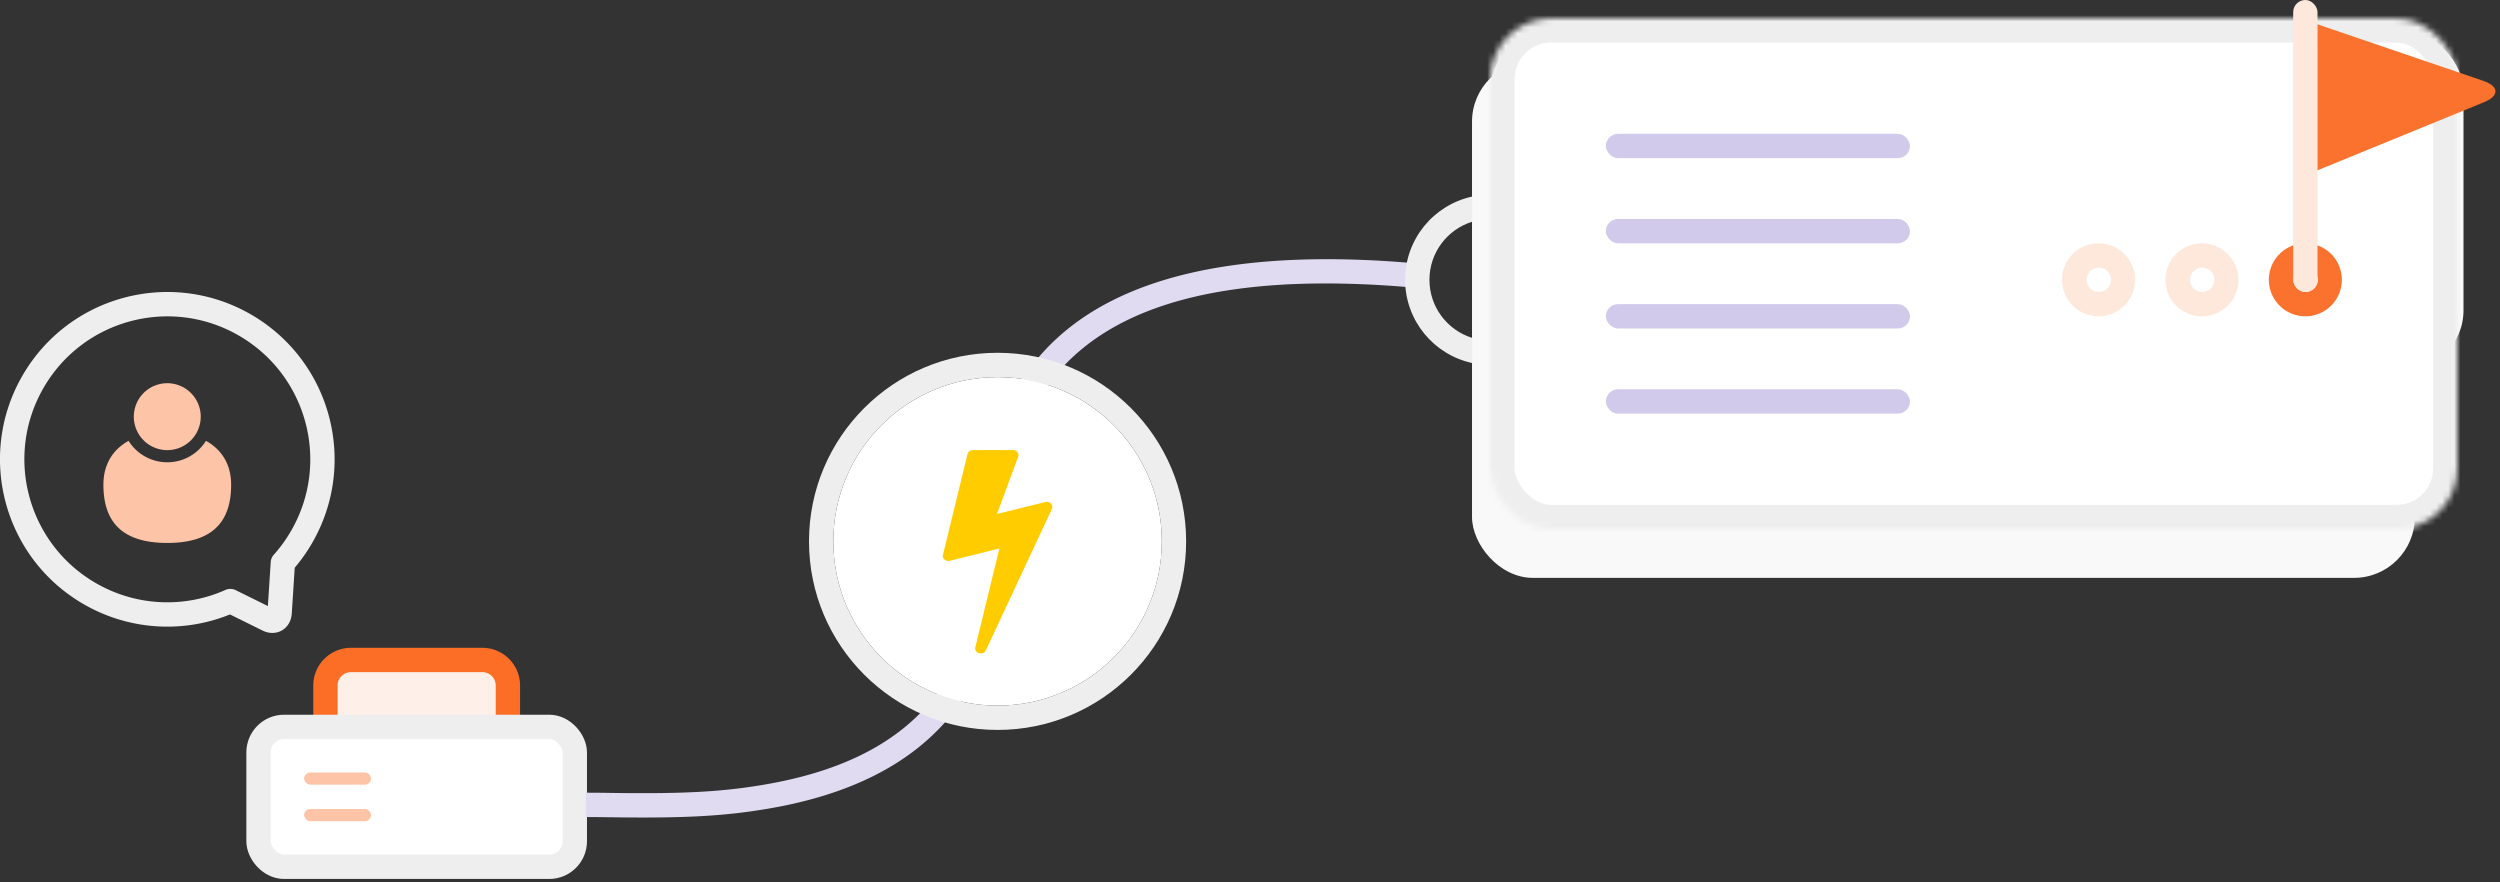 <svg width="411" height="145" viewBox="0 0 411 145" xmlns="http://www.w3.org/2000/svg" xmlns:xlink="http://www.w3.org/1999/xlink"><rect x="0" y="0" width="411" height="145" fill="#333333" stroke="none"/><defs><rect id="a" width="159" height="84" rx="10"/></defs><g fill="none" fill-rule="evenodd"><g fill-rule="nonzero"><path d="M57.7 108.5h21.6a4.2 4.2 0 014.2 4.2v5.6a4.2 4.2 0 01-4.2 4.2H57.7a4.2 4.2 0 01-4.2-4.2v-5.6a4.2 4.2 0 014.2-4.2" stroke="#FC6D26" stroke-width="4" fill="#FEF0E8"/><g transform="translate(42 119)"><rect stroke="#EEE" stroke-width="4" fill="#FFF" x=".5" y=".5" width="52" height="23" rx="4.2"/><g transform="translate(8 8)" fill="#FDC4A8"><rect width="11" height="2" rx="1"/><rect y="6" width="11" height="2" rx="1"/></g></g></g><g fill-rule="nonzero"><path d="M96.31 134.32c1.048 0 1.648.007 4.319.042 11.523.153 18.377-.12 26.32-1.533 24.23-4.309 38.521-18.02 38.521-45.03 0-31.02 21.885-44.487 66.903-40.522l.351-3.985c-47.09-4.147-71.25 10.727-71.25 44.507 0 24.868-12.746 37.1-35.22 41.09-7.623 1.356-14.284 1.621-25.567 1.471a287.717 287.717 0 00-4.372-.042v4" fill="#E1DBF1"/><path d="M242 59.678c-6.29-1.373-11-6.976-11-13.678 0-6.702 4.71-12.304 11-13.678v4.136c-4.057 1.274-7 5.065-7 9.542 0 4.478 2.943 8.268 7 9.542v4.136" fill="#EEE"/></g><g transform="translate(242 3)"><rect fill="#F9F9F9" fill-rule="nonzero" y="7" width="155" height="85" rx="10"/><rect width="160" height="56" rx="10" transform="translate(3 2)" fill="#F9F9F9" fill-rule="nonzero"/><g transform="translate(3)"><mask id="b" fill="#fff"><use xlink:href="#a"/></mask><g mask="url(#b)" fill="#FFF" fill-rule="nonzero" stroke="#EEE" stroke-width="8"><rect width="159" height="84" rx="10"/></g></g><g fill-rule="nonzero"><path d="M137 45a2 2 0 10.001-3.999A2 2 0 00137 45m0 4a6 6 0 110-12 6 6 0 010 12" fill="#FB722E"/><path d="M120 45a2 2 0 10.001-3.999A2 2 0 00120 45m0 4a6 6 0 110-12 6 6 0 010 12m-17-4a2 2 0 10.001-3.999A2 2 0 00103 45m0 4a6 6 0 110-12 6 6 0 010 12" fill="#FEE8DC"/></g><rect width="50" height="4" rx="2" transform="translate(22 19)" fill="#D2CAEA" fill-rule="nonzero"/><g transform="translate(22 33)" fill="#D2CAEA" fill-rule="nonzero"><rect width="50" height="4" rx="2"/><rect y="14" width="50" height="4" rx="2"/><rect y="28" width="50" height="4" rx="2"/></g></g><g transform="translate(377)" fill-rule="nonzero"><rect fill="#FEE8DC" width="4" height="48" rx="2"/><path d="M4 4l27.261 9.294c2.617.892 2.664 2.464.12 3.505L4 28V4z" fill="#FB722E"/></g><g fill-rule="nonzero"><path d="M164 116c14.912 0 27-12.09 27-27 0-14.912-12.09-27-27-27-14.912 0-27 12.09-27 27 0 14.912 12.09 27 27 27" fill="#FFF"/><path d="M164 120c-17.12 0-31-13.879-31-31 0-17.12 13.879-31 31-31 17.12 0 31 13.879 31 31 0 17.12-13.879 31-31 31m0-4c14.912 0 27-12.09 27-27 0-14.912-12.09-27-27-27-14.912 0-27 12.09-27 27 0 14.912 12.09 27 27 27" fill="#EEE"/><path d="M172.78 82.798c.241.268.288.563.14.884l-10.848 23.24c-.174.334-.455.502-.843.502-.054 0-.148-.014-.282-.04a.855.855 0 01-.512-.382.761.761 0 01-.09-.603l3.957-16.232-8.156 2.03a1.08 1.08 0 01-.241.02.93.93 0 01-.623-.222c-.24-.2-.328-.462-.26-.783l4.04-16.574a.858.858 0 01.321-.462.917.917 0 01.563-.18h6.59c.254 0 .468.083.642.25a.797.797 0 01.261.593.818.818 0 01-.1.362l-3.435 9.301 7.955-1.969c.107-.027.187-.04.241-.04.254 0 .482.1.683.301" fill="#FC0"/></g><g fill-rule="nonzero"><path d="M37.801 101.01l5.355 2.648c2.271 1.122 4.643-.252 4.809-2.778l.487-7.546a27.675 27.675 0 002.87-4.076c7.594-13.152 3.088-29.972-10.07-37.565-13.153-7.594-29.971-3.087-37.566 10.07-7.594 13.154-3.087 29.973 10.07 37.565a27.46 27.46 0 0024.05 1.687m.952-3.992a2.002 2.002 0 00-1.698-.035 23.454 23.454 0 01-21.299-1.124c-11.24-6.488-15.09-20.86-8.602-32.1 6.49-11.239 20.862-15.09 32.1-8.601 11.239 6.489 15.09 20.862 8.6 32.1a23.519 23.519 0 01-2.849 3.939 1.995 1.995 0 00-.504 1.204l-.466 7.229-5.285-2.613" fill="#EEE"/><path d="M21.137 72.471A7.495 7.495 0 0027.5 76c2.684 0 5.04-1.41 6.363-3.529C36.377 73.869 38 76.267 38 79.674c0 5.799-2.739 9.587-10.5 9.587S17 85.473 17 79.674c0-3.407 1.622-5.804 4.137-7.203M27.5 74a5.5 5.5 0 110-11 5.5 5.5 0 110 11" fill="#FDC4A8"/></g></g></svg>